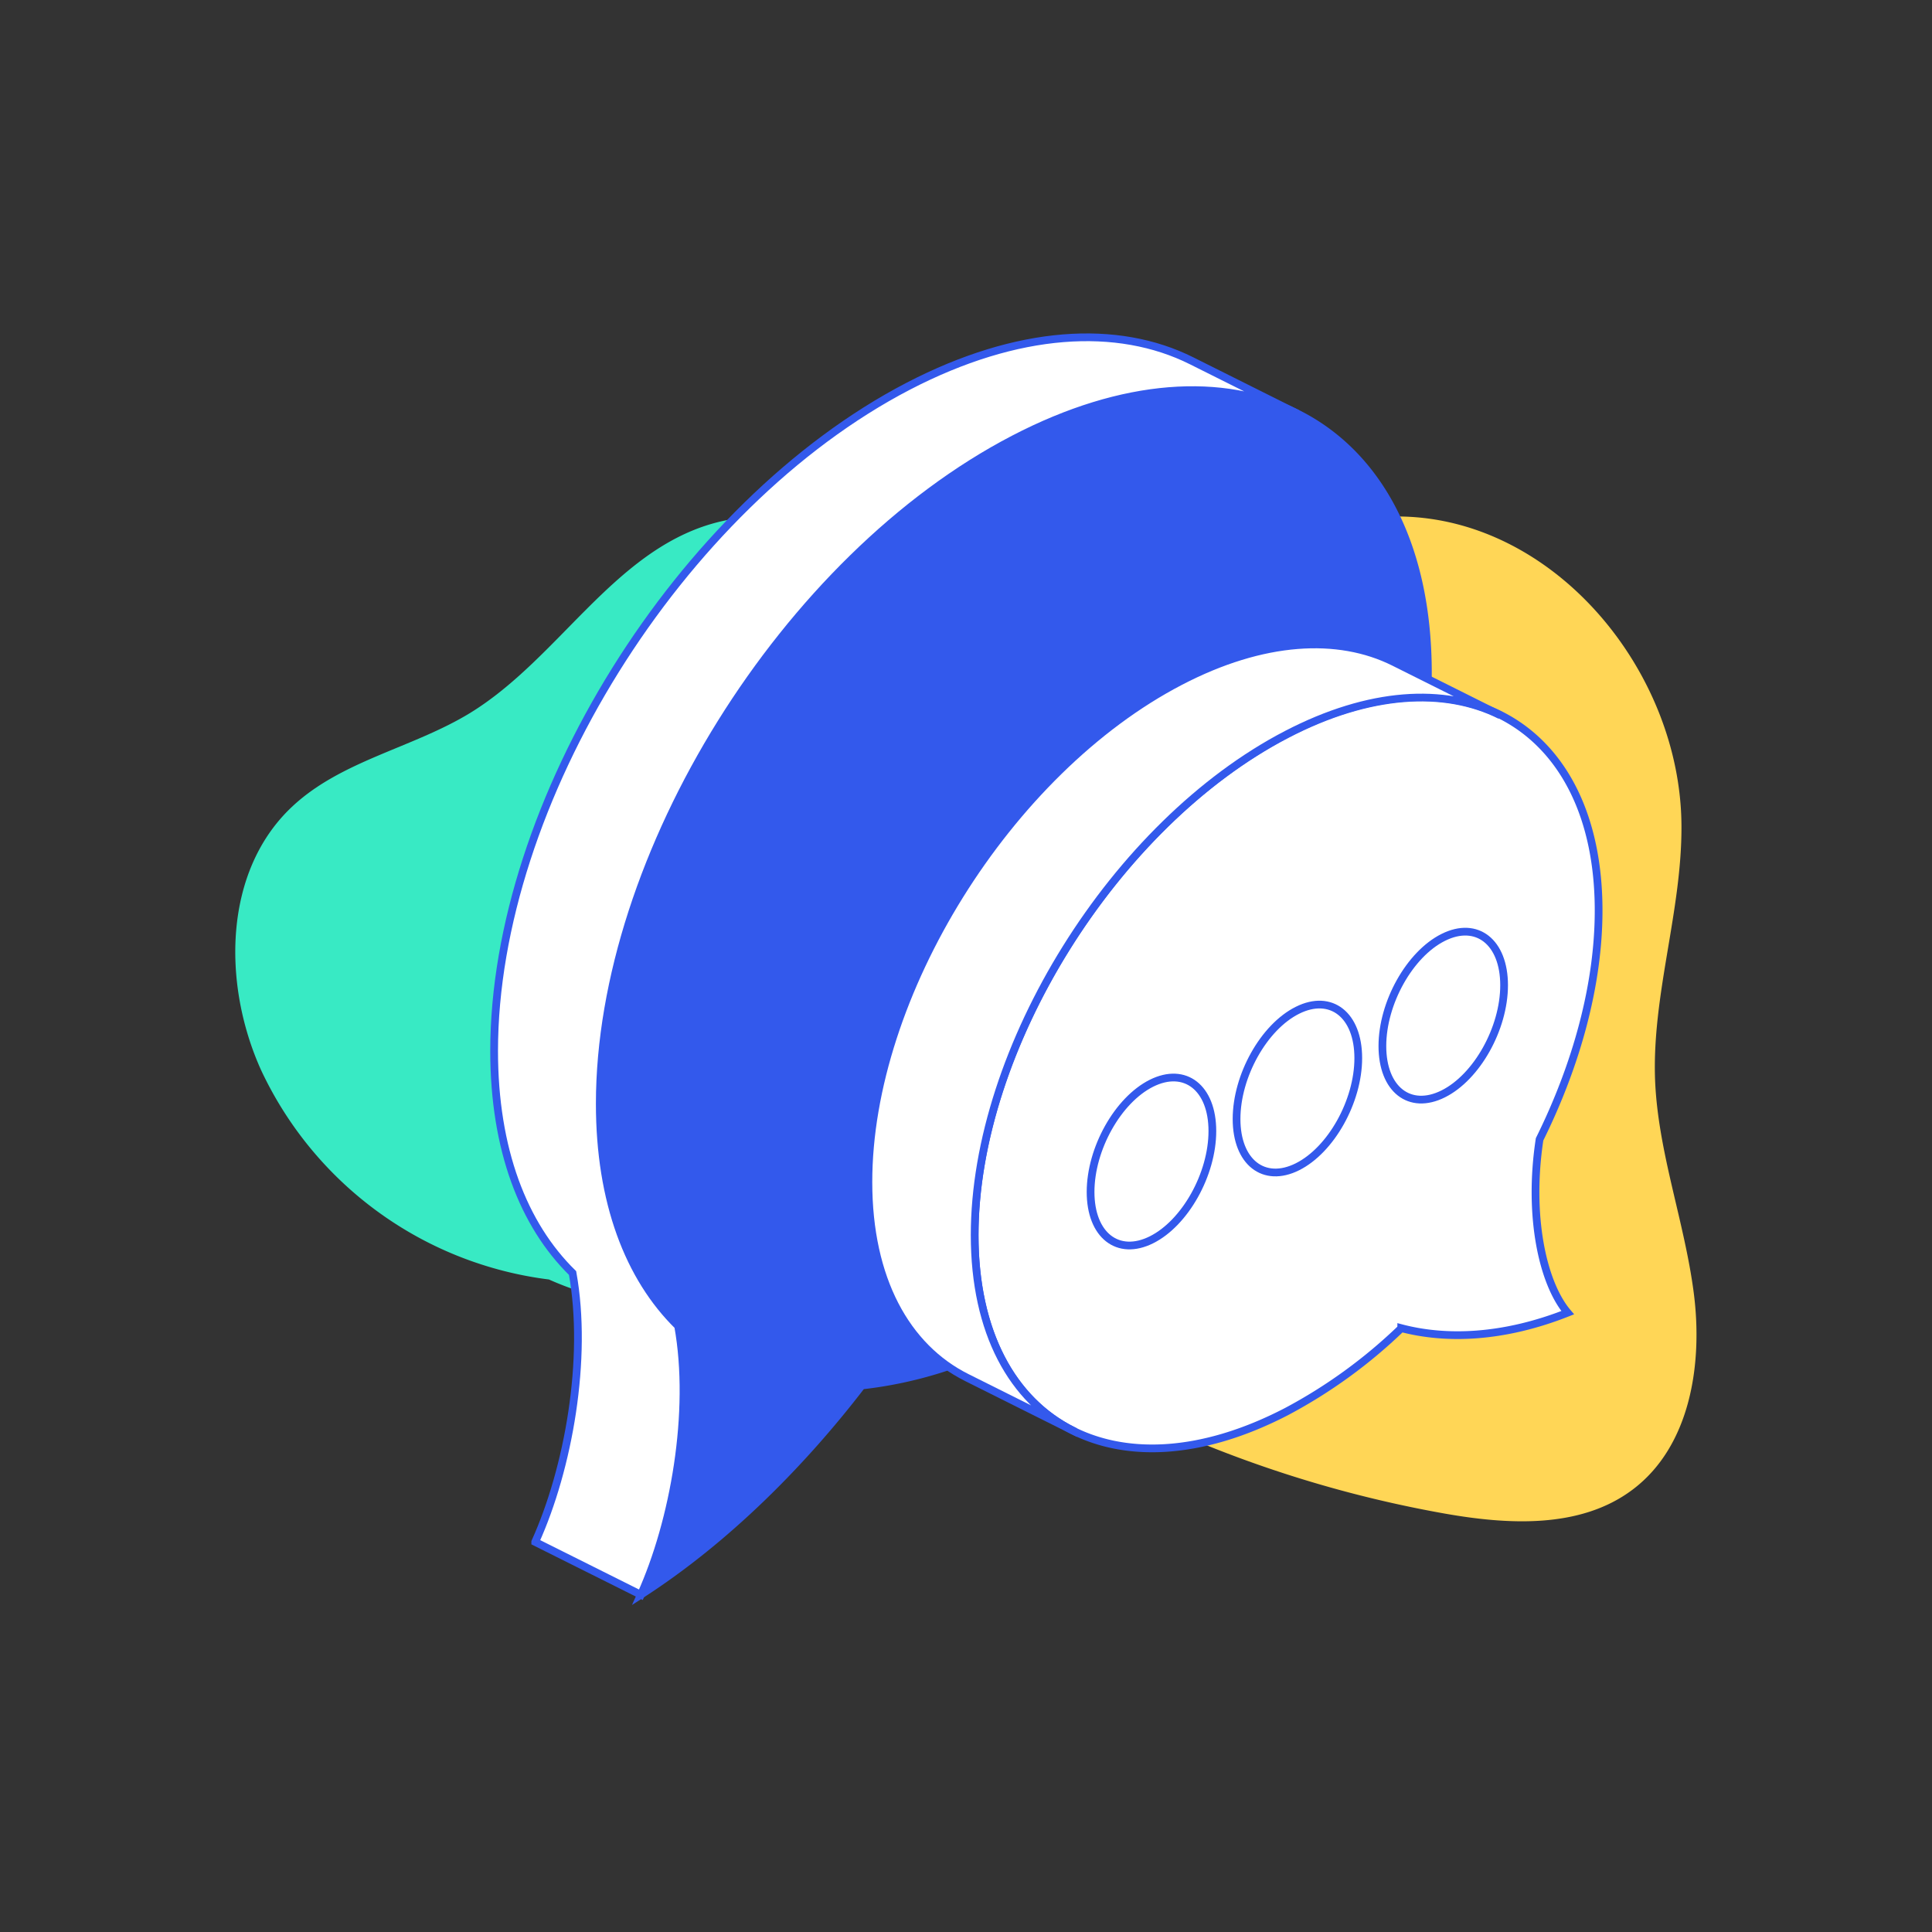 <svg id="Calque_1" data-name="Calque 1" xmlns="http://www.w3.org/2000/svg" viewBox="0 0 250 250"><rect x="0" y="0" width="250" height="250" fill="#333333" stroke="none"/><defs><style>.cls-1{fill:#ffd656;}.cls-2{fill:#38eac4;}.cls-3{fill:#3359ec;}.cls-3,.cls-4{stroke:#3359ec;stroke-miterlimit:10;fill-rule:evenodd;}.cls-4{fill:#fff;}</style></defs><path class="cls-1" d="M137.1,177.8a155.1,155.1,0,0,0,49.53,18c8.39,1.51,17.85,2.08,24.65-3.06,7.44-5.61,9.09-16.21,7.89-25.45s-4.61-18.15-5-27.45c-.44-11.11,3.5-22,3.41-33.11-.16-19.84-16.27-39.44-36.12-39.89-14.49-.33-27.75,8.86-36.63,20.3-19.67,25.35-21,63.39-3,90"/><path class="cls-2" d="M72.76,165.75a47.67,47.67,0,0,1-39-27.33c-5-11.11-4.86-25.65,4-34,6.35-6,15.62-7.61,23.07-12.16,11.4-7,18.44-20.75,31.27-24.48,12.08-3.51,25,3.57,33.22,13.09,15.5,18,18.57,46.21,5.67,66.13s-41.49,28.48-62.45,17.35"/><path class="cls-3" d="M87.75,171.57c-6.38-6.26-10.14-16.06-10.14-28.76,0-32.09,24-70.62,53.58-86S184.77,55,184.77,87.1s-24,70.63-53.58,86a53.76,53.76,0,0,1-19.68,6.18h0c-7.67,10-17.49,19.93-28.58,27.07,4.3-9.51,6.82-23.69,4.82-34.78Z"/><path class="cls-4" d="M69.26,199.52c4.3-9.51,6.83-23.69,4.83-34.79h0c-6.38-6.25-10.15-16-10.15-28.75,0-32.09,24-70.62,53.58-86,14.19-7.37,27.09-8.09,36.68-3.29h0l13.67,6.83h0c-9.59-4.79-22.5-4.08-36.68,3.3-29.57,15.37-53.58,53.9-53.58,86,0,12.7,3.76,22.5,10.14,28.76h0c2,11.09-.52,25.27-4.82,34.78l-13.67-6.83Z"/><path class="cls-4" d="M181.32,171.88a65.82,65.82,0,0,1-14.83,10.77c-22.28,11.58-40.37,1.36-40.37-22.82S144.21,106.62,166.49,95s40.37-1.36,40.37,22.82c0,9.57-2.83,19.9-7.64,29.61h0c-1.51,9.93.4,18.63,3.64,22.43-8.36,3.31-15.76,3.52-21.54,2Z"/><path class="cls-4" d="M149,140.17c4.35-2.17,7.88.6,7.88,6.19s-3.53,11.9-7.88,14.07-7.88-.6-7.88-6.19,3.53-11.89,7.88-14.07Zm18.89-9.44c4.34-2.17,7.87.6,7.87,6.19s-3.53,11.89-7.87,14.06-7.88-.59-7.88-6.18,3.53-11.9,7.88-14.07Zm18.86-9.43c4.35-2.18,7.88.6,7.88,6.19s-3.53,11.89-7.88,14.06-7.87-.6-7.87-6.19,3.53-11.89,7.87-14.06Z"/><path class="cls-4" d="M138.86,185.13h0l-13.75-6.87h0c-7.84-3.92-12.74-12.73-12.74-25.31,0-24.17,18.09-53.21,40.37-64.79,10.69-5.56,20.41-6.09,27.64-2.48h0l13.75,6.87h0c-7.23-3.61-16.95-3.07-27.64,2.49-22.28,11.58-40.37,40.61-40.37,64.79,0,12.58,4.9,21.38,12.74,25.3Z"/></svg>